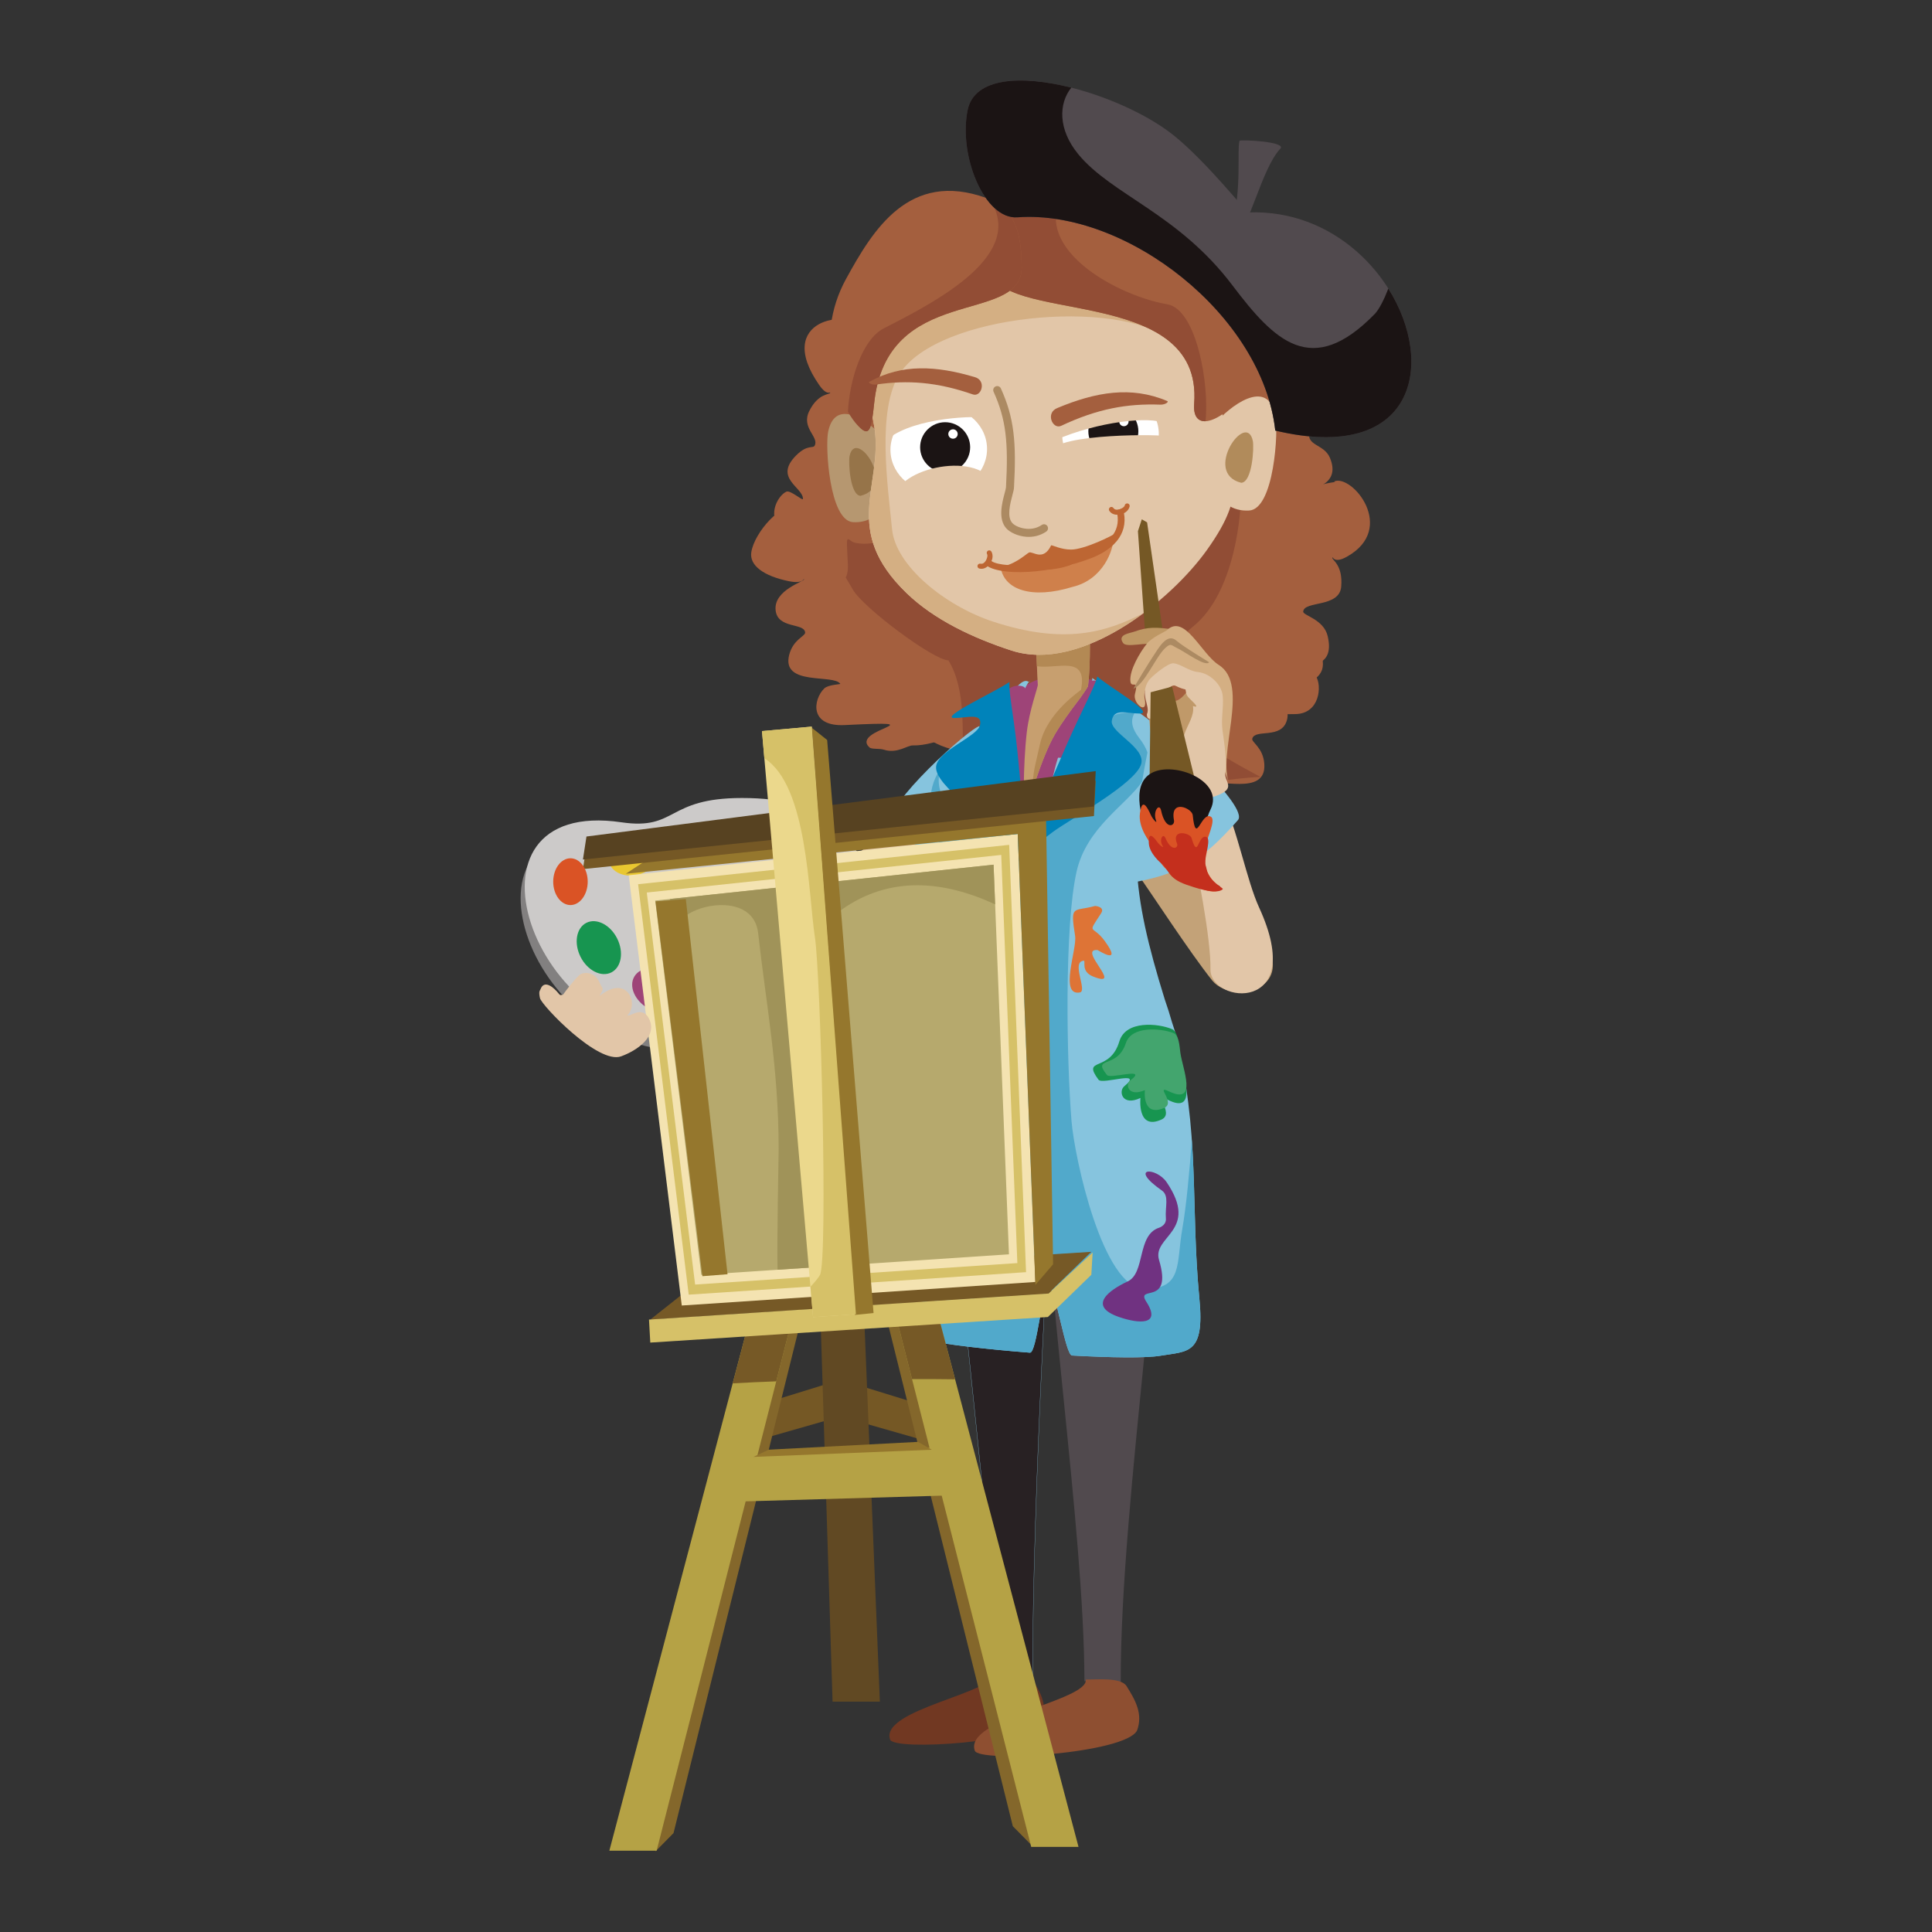<?xml version="1.0" encoding="utf-8"?>
<!-- Designed by Vexels.com - 2016 All Rights Reserved - https://vexels.com/terms-and-conditions/  -->

<svg version="1.1" id="Layer_1" xmlns="http://www.w3.org/2000/svg" xmlns:xlink="http://www.w3.org/1999/xlink" x="0px" y="0px"
	 width="1200px" height="1200px" viewBox="0 0 1200 1200" enable-background="new 0 0 1200 1200" xml:space="preserve">
<rect x="0" y="0" width="1200" height="1200" fill="#333333" stroke="none"/>
<g>
	<g>
		<defs>
			<path id="SVGID_1_" d="M754.925,150.265c26.889,20.795,6.753,18.693,10.46,41.16c1.049,6.414,18.11,5.617,27.26,6.066
				c23.036,1.127,15.275,23.444,11.087,31.406c-3.116,5.92,17.575,0.092,21.57,6.355c11.499,18.079-9.644,26.435-11.546,31.837
				c-3.542,10.051,8.499,8.265,12.265,17.235c7.326,17.451-12.32,19.554-17.002,21.075c-2.516,0.811,13.341,3.839,14.647,10.363
				c1.498,7.536-9.012,14.047-12.897,18.569c-7.078,8.237-4.604,12.004,6.744,5.86c5.172,1.975-139.901,104.866-110.098,2.314
				c15.091-51.945-39.108-124.484,21.469-154.718C746.862,178.817,742.592,154.434,754.925,150.265z"/>
		</defs>
		<use xlink:href="#SVGID_1_"  overflow="visible" fill-rule="evenodd" clip-rule="evenodd" fill="#A45F3E"/>
		<clipPath id="SVGID_2_">
			<use xlink:href="#SVGID_1_"  overflow="visible"/>
		</clipPath>
	</g>
	<path fill-rule="evenodd" clip-rule="evenodd" fill="#A45F3E" d="M799.009,380.692c9.002-2.987,23.072,19.128,22.664,32.336
		c-0.27,8.673-10.776,13.951-27.388,14.725c-9.777,0.458-8.925-3.5-9.378-2.722c-0.774,1.31,18.005,9.703,14.4,22.344
		c-3.427,12.017-19.76,5.122-21.492,11.399c-0.628,2.25,6.771,5.512,7.468,15.678c1.457,21.006-30.559,7.715-35.965,13.497
		c-0.284,0.298,7.619,1.658,9.662,4.531c5.677,7.917,5.246,25.936-17.446,21.24c-61.14-12.663-3.473,2.043-18.349,11.747
		c-6.006,3.922-25.955-5.347-27.224-5.512c-15.334-1.938-8.416-13.048-1.283-19.71c13.607-12.714,13.992-12.237,8.723-12.755
		c-4.38-0.422-17.318-10.153-17.886-20.429c-0.898-15.802,25.491-15.774,1.805-34.985c-17.355-14.079,11.358-48.161,61.355-47.624
		c12.645,0.137,38.192-1.581,51.446-1.169L799.009,380.692z"/>
	<path fill-rule="evenodd" clip-rule="evenodd" fill="#A45F3E" d="M672.884,458.179c13.813,1.512,65.089-92.221,14.757-91.997
		c-8.572,0.037-36.336,54.103-36.895,53.471c-0.958-1.067,33.234-56.513,27.274-67.582c-5.667-10.523-22.504,1.292-25.414-4.206
		c-1.054-1.984-20.126,42.049-21.854,32.391c-3.583-19.939-18.748-7.743-24.676-12.031c-1.164-0.843,9.081-3.184,9.585-5.887
		c1.132-6.116-6.272-20.466-19.494-14.716c-58.854,25.56,13.589-16.287-37.587,4.032c-12.59,5.003-9.332,11.71-1.746,16.457
		c14.478,9.048,14.698,8.522,10.332,10.102c-3.628,1.315-12.379,13.103-10.519,22.839c2.873,14.949,25.286,9.433,9.562,32.327
		c-11.527,16.782,20.686,42.672,63.046,31.754c10.712-2.758,32.826-6.473,43.987-9.617L672.884,458.179z"/>
	<path fill-rule="evenodd" clip-rule="evenodd" fill="#A45F3E" d="M493.94,315.639c-8.013-4.16-25.317,14.748-27.292,27.342
		c-1.292,8.265,7.733,14.826,23.361,18.015c9.199,1.874,9.094-2.002,9.383-1.201c0.499,1.361-18.816,6.552-17.657,19.087
		c1.104,11.907,17.841,7.775,18.358,13.982c0.197,2.231-7.404,4.234-9.887,13.781c-5.127,19.71,27.627,11.821,31.722,18.111
		c0.211,0.33-7.527,0.454-9.988,2.868c-6.794,6.684-9.612,23.842,12.773,22.733c60.274-2.992,2.923,2.451,15.302,13.854
		c1.457,1.343,6.029,0.486,9.117,1.475c8.045,2.579,14.537-2.772,17.703-2.685c14.899,0.431,39.359-11.138,33.788-18.509
		c-10.647-14.07-11.096-13.68-6.002-13.392c4.238,0.238,18.244-7.083,20.626-16.755c3.665-14.853-50.415-18.729-24.511-33.463
		c18.991-10.798-2.162-47.382-49.705-54.245c-12.031-1.736-35.974-7.138-48.614-8.705L493.94,315.639z"/>
	<path fill-rule="evenodd" clip-rule="evenodd" fill="#A45F3E" d="M682.785,437.278c13.813,1.512,65.094-92.212,14.757-91.992
		c-8.572,0.037-36.336,54.103-36.899,53.476c-0.953-1.072,33.239-56.518,27.279-67.591c-5.672-10.519-22.509,1.297-25.423-4.205
		c-1.049-1.975-20.117,42.053-21.844,32.4c-3.588-19.943-18.752-7.752-24.667-12.031c-1.173-0.848,9.071-3.185,9.571-5.892
		c1.132-6.116-6.263-20.461-19.485-14.716c-58.863,25.56,13.57-16.287-37.596,4.036c-12.595,5.003-9.328,11.701-1.741,16.448
		c14.477,9.053,14.697,8.531,10.331,10.112c-3.628,1.315-12.388,13.099-10.514,22.834c2.864,14.954,25.281,9.433,9.548,32.332
		c-11.527,16.782,20.69,42.672,63.05,31.754c10.721-2.763,32.831-6.478,43.987-9.621L682.785,437.278z"/>
	<path fill-rule="evenodd" clip-rule="evenodd" fill="#A45F3E" d="M752.259,455.975c15.197,1.512,71.614-92.212,16.232-91.992
		c-9.434,0.032-39.978,54.094-40.597,53.466c-1.054-1.063,36.565-56.513,30.008-67.582c-6.24-10.528-24.768,1.297-27.97-4.206
		c-1.155-1.979-22.138,42.049-24.044,32.396c-3.931-19.939-20.63-7.747-27.145-12.035c-1.283-0.843,9.988-3.175,10.538-5.883
		c1.246-6.117-6.9-20.461-21.441-14.725c-64.764,25.574,14.94-16.278-41.362,4.045c-13.859,5.003-10.272,11.701-1.92,16.447
		c15.925,9.049,16.168,8.522,11.366,10.107c-3.99,1.315-13.625,13.108-11.573,22.839c3.157,14.949,27.824,9.429,10.51,32.327
		c-12.686,16.778,22.765,42.677,69.378,31.759c11.792-2.763,36.12-6.478,48.399-9.621L752.259,455.975z"/>
	<path fill-rule="evenodd" clip-rule="evenodd" fill="#A45F3E" d="M828.614,299.045c10.991-4.884,39.415,29.171,7.926,46.759
		c-8.188,4.572-8.714-0.399-9.003,0.495c-0.49,1.507,6.666,4.21,5.512,18.083c-1.1,13.195-23.072,8.618-23.599,15.486
		c-0.183,2.474,12.746,4.691,15.206,15.266c5.085,21.835-15.385,16.141-19.444,23.104c-0.806,1.379,10.455-0.774,12.132,1.759
		c3.794,5.713,2.621,23.545-13.094,23.545c-69.978,0,20.663,10.546-39.355,12.484c-14.766,0.481-14.418-7.765-8.889-15.935
		c10.547-15.586,10.991-15.146,5.947-14.826c-4.206,0.261-18.083-7.844-20.452-18.551c-3.628-16.461,8.939-20.75-16.741-37.064
		c-18.816-11.953,14.404-52.472,61.521-60.073c11.916-1.924,30.444-8.48,42.97-10.208L828.614,299.045z"/>
	<path fill-rule="evenodd" clip-rule="evenodd" fill="#914D35" d="M770.915,303.374l-260.175,1.1
		c-3.372,31.713,4.366,36.263,18.949,61.681c6.547,11.435,50.314,43.991,59.395,43.991c22.916,37.679-13.447,106.603,46.095,88.07
		c26.151-8.137,67.994-25.336,92.583-13.571c9.846,4.71,41.023-2.011,55.258-2.011c-23.082-12.567-96.757-48.724-41.563-93.857
		C763.644,370.636,770.915,329.714,770.915,303.374z"/>
	<path fill-rule="evenodd" clip-rule="evenodd" fill="#E2C6A8" d="M584.425,491.322c-5.896,2.588-12.517,4.123-27.617,17.932
		c-14.693,13.424-46.984,40.542-63.11,57.067c-15.211,15.591,4.889,67.861,47.524,8.865c10.863-15.027,35.489-36.221,50.049-56.229
		C609.838,499.422,594.518,482.323,584.425,491.322z"/>
	<path fill-rule="evenodd" clip-rule="evenodd" fill="#828080" d="M429.565,653.434l113.278-106.2
		c-29.761-22.413-29.798-44.505-84.556-44.505c-47.249,0-40.061,20.177-74.821,15.087
		c-107.665-15.769-56.843,138.582,44.074,134.609L429.565,653.434z"/>
	<path fill-rule="evenodd" clip-rule="evenodd" fill="#CCCAC9" d="M432.09,646.359l113.282-106.204
		c-29.757-22.412-29.798-44.505-84.557-44.505c-47.244,0-40.06,20.177-74.82,15.091c-107.661-15.774-56.838,138.582,44.074,134.605
		L432.09,646.359z"/>
	<polygon fill-rule="evenodd" clip-rule="evenodd" fill="#755825" points="451.547,899.951 453.87,878.037 521.131,857.269 
		522.057,879.778 	"/>
	<polygon fill-rule="evenodd" clip-rule="evenodd" fill="#755825" points="592.561,899.951 590.243,878.037 522.982,857.269 
		522.057,879.778 	"/>
	<polygon fill-rule="evenodd" clip-rule="evenodd" fill="#84672B" points="497.738,818.963 488.841,821.341 407.061,1150 
		418.336,1138.569 	"/>
	<path fill-rule="evenodd" clip-rule="evenodd" fill="#C3A278" d="M689.84,509.693c1.833,6.166,2.534,12.929,14.359,29.633
		c11.495,16.246,34.379,51.666,48.765,69.721c13.575,17.034,67.939,3.606,14.716-46.049c-13.561-12.645-31.53-39.722-49.562-56.66
		C701.047,485.489,682.171,498.551,689.84,509.693z"/>
	<polygon fill-rule="evenodd" clip-rule="evenodd" fill="#614923" points="536.804,819.197 509.714,821.304 517.122,1056.936 
		546.499,1056.936 	"/>
	<path fill-rule="evenodd" clip-rule="evenodd" fill="#E2C6A8" d="M731.165,486.126c-0.65,6.401,3.262,13.451,7.853,33.39
		c4.462,19.398,13.13,63.092,12.828,82.486c-0.339,21.776,60.623,27.837,30.224-38.302c-7.738-16.846-13.218-47.428-23.476-69.946
		C750.715,467.979,728.293,472.909,731.165,486.126z"/>
	<path fill-rule="evenodd" clip-rule="evenodd" fill="#D4AF83" d="M619.139,545.672c-6.845,4.888-37.458,38.522-42.69,47.359
		c-6.868,11.605-9.653,16.191-3.958,27.667c8.476,17.071,42.8-24.461,54.171-39.419
		C642.449,560.507,643.906,573.913,619.139,545.672z"/>
	<path fill-rule="evenodd" clip-rule="evenodd" fill="#86C4DE" d="M714.8,450.07c5.947,0.444,61.457,50.988,54.089,59.331
		c-22.628,25.656-36.679,34.348-70.432,39.552c-6.799,1.045-2.992-56.669,3.294-70.656c0.825-1.842,7.917-18.963,8.036-19.48
		C710.205,458.729,716.734,450.216,714.8,450.07z"/>
	<path fill-rule="evenodd" clip-rule="evenodd" fill="#86C4DE" d="M608.702,450.931c-5.947,0.444-61.452,50.988-54.094,59.326
		c22.624,25.656,36.684,34.352,70.436,39.552c6.794,1.049,2.992-56.669-3.294-70.656c-0.825-1.832-7.913-18.958-8.036-19.476
		C613.297,459.59,606.769,451.073,608.702,450.931z"/>
	
		<path fill-rule="evenodd" clip-rule="evenodd" fill="#282123" stroke="#86C4DE" stroke-width="0.146" stroke-miterlimit="22.926" d="
		M589.757,636.381c23.581-2.437,46.53-9.594,70.106-12.04c-7.651,114.556-18.697,304.876-18.468,419.524
		c-6.611,3.771-19.494,2.763-23.421,0.852c-0.229-96.482-27.333-263.249-27.549-359.745
		C589.272,652.329,590.321,646.625,589.757,636.381z"/>
	<path fill-rule="evenodd" clip-rule="evenodd" fill="#514A4E" d="M609.802,636.505c23.576-2.438,90.677-2.919,114.258-5.356
		c3.345,112.357-28.204,299.058-27.966,413.705l-22.532-0.637c-0.224-96.486-25.647-254.319-25.872-350.81
		C624.462,669.89,618.044,663.747,609.802,636.505z"/>
	<path fill-rule="evenodd" clip-rule="evenodd" fill="#A45F3E" d="M534.747,203.809c-6.602-12.224-54.676-5.906-25.885,35.378
		c4.907,7.028,6.982,3.913,6.781,4.742c-0.334,1.393-7.207,0.005-12.911,11.198c-5.443,10.652,6.153,16.127,3.28,21.652
		c-1.031,1.984-4.453-0.926-11.412,5.988c-14.372,14.28,4.284,19.824,4.119,27.136c-0.023,1.444-7.765-5.658-10.285-4.526
		c-5.672,2.543-13.268,16.786-1.031,24.401c54.493,33.885-21.112-1.92,24.699,28.625c11.27,7.514,14.931,1.026,14.519-7.912
		c-0.779-17.057-1.338-16.938,2.442-14.248c3.147,2.236,17.822,2.745,24.768-4.329c10.675-10.858-6.607-26.165,21.166-26.243
		c20.36-0.055,23.348-41.279-9.717-69.918c-8.361-7.253-23.988-23.329-32.918-30.723L534.747,203.809z"/>
	<path fill-rule="evenodd" clip-rule="evenodd" fill="#C48856" d="M623.523,715.206c-0.49,19.444,21.135,16.764,35.429,19.096
		c9.621,1.567,3.995-6.584,3.995-16.108C661.6,717.625,623.546,714.285,623.523,715.206z"/>
	<path fill-rule="evenodd" clip-rule="evenodd" fill="#9E4478" d="M616.211,459.247c14.235-50.58,47.859-38.302,63.724-36.858
		c9.676,0.884,27.31,185.363,36.987,186.247c0.486,6.355,8.879,4.765,9.007,51.349c-26.376,12.04-112.627,11.078-140.492-3.729
		c1.109-13.772,11.119-47.382,13.955-73.02C605.028,532.289,611.666,475.424,616.211,459.247z"/>
	<path fill-rule="evenodd" clip-rule="evenodd" fill="#86C4DE" d="M729.75,641.568c0.041-0.275,0.068-0.559,0.078-0.843
		c-0.646-1.966-1.274-3.908-1.888-5.823c-1.361-4.76-2.84-9.466-4.467-14.102c-20.929-67.435-23.549-99.588-6.831-171.467
		l-38.237-28.241c0.147,4.179-0.335,8.796-4.425,14.299c-1.677,2.992-7.276,11.495-11.802,21.854
		c-5.195,11.916-12.109,32.043-11.073,58.611c-12.92,2.703-10.414,2.002-23.773-4.165c0.586-16.375-9.218-27.851-6.703-42.952
		c0.884-5.301,17.052-47.011,19.036-45.449c-1.209,1.388-2.181-4.32-10.483,6.08c-37.632,47.162-70.454,44.422-38.086,112.806
		c2.469,11.046,3.885,19.375,4.549,26.27c-0.463,23.925-6.29,53.512-12.943,76.076c-9.557,32.437-10.473,142.824-10.473,188.011
		c0.096,0,3.468-0.087,3.5-0.078c11.115,2.602,36.863,5.576,63.935,7.716c4.481,0.348,7.408-40.611,11.903-40.308
		c4.266,0.284,10.116,41.838,14.29,42.072c24.113,1.333,45.769,1.677,54.964,0.129c16.924-2.859,27.48-0.641,24.149-35.259
		C739.27,747.524,745.726,703.381,729.75,641.568z"/>
	<path fill-rule="evenodd" clip-rule="evenodd" fill="#51A9CB" d="M583.971,477.701c-4.797,19.206,9.383,31.768,41.009,37.628
		c4.293,0.802,8.173,1.054,11.743,0.857c4.054,1.75,5.873,1.448,14.381-0.33c-0.041-1.136-0.078-2.264-0.087-3.381
		c10.666-5.173,19.004-14.977,30.27-24.937c30.362-26.834-11.541-45.054,23.095-45.054c1.81,0-5.562,4.746,3.175,15.88
		c2.515,3.207,4.174,6.181,5.141,8.989c-1.287,6.359-2.41,12.411-3.34,18.211c-10.102,14.638-34.581,28.483-40.711,55.972
		c-7.56,33.903-6.222,116.636-3.102,154.832c1.837,22.601,19.425,104.229,45.462,104.229c23.851,0,19.54-15.939,23.348-37.321
		c2.442-13.749,4.572-36.501,5.906-55.459c2.277,32.327,1.232,62.849,4.71,98.988c3.331,34.618-7.225,32.4-24.149,35.259
		c-9.195,1.549-30.852,1.205-54.964-0.129c-4.173-0.234-10.024-41.788-14.29-42.072c-4.494-0.302-7.422,40.656-11.903,40.308
		c-27.072-2.14-52.82-5.113-63.935-7.716c-0.032-0.009-3.404,0.078-3.5,0.078c0-45.187,0.916-155.574,10.473-188.011
		c6.653-22.564,12.48-52.151,12.943-76.076c-0.664-6.895-2.08-15.224-4.549-26.27C574.863,507.888,575.028,491.486,583.971,477.701z
		"/>
	<path fill-rule="evenodd" clip-rule="evenodd" fill="#C79F6F" d="M638.674,379.698c5.686,11.083,4.948,32.038,5.929,45.568
		c0.123,1.681-5.223,15.486-6.854,29.628c-2.396,20.814-2.318,51.349-0.513,47.932c1.466-2.776,9.259-32.011,18.23-47.139
		c8.545-14.414,19.971-26.811,20.351-29.812c1.296-10.043,2.291-42.301-1.576-49.086
		C669.338,368.207,647.824,381.897,638.674,379.698z"/>
	<path fill-rule="evenodd" clip-rule="evenodd" fill="#B38954" d="M644.057,413.802c12.558,1.993,31.635-7.372,27.388,14.643
		c-0.069,0.376-21.144,13.873-25.533,33.894c-3.133,14.285-4.306,16.342-4.641,28.369c3.431-10.579,8.586-25.56,14.194-35.021
		c8.545-14.414,19.971-26.811,20.351-29.812c0.943-7.28,1.723-26.243,0.605-38.696l-34.073,5.15
		C643.439,399.105,643.778,406.742,644.057,413.802z"/>
	<path fill-rule="evenodd" clip-rule="evenodd" fill="#B69770" d="M550.778,273.952c-9.346-11.206-31.718-28.291-36.395-5.824
		c-1.92,9.182,0.756,55.359,15.458,56.192c20.264,1.141,24.882-22.261,24.882-31.942c0-3.326-2.313-7.546-3.945-10.675
		C549.184,278.644,552.707,277.256,550.778,273.952z"/>
	<path fill-rule="evenodd" clip-rule="evenodd" fill="#967449" d="M527.687,283.257c-0.843,4.036,0.334,24.351,6.803,24.712
		C557.527,302.298,531.49,265.018,527.687,283.257z"/>
	<path fill-rule="evenodd" clip-rule="evenodd" fill="#E2C6A8" d="M628.32,404.076c-23.851-7.761-48.042-19.087-65.186-35.658
		c-40.807-39.456-14.743-66.404-19.948-102.566c-13.768-69.978,16.851-88.24,73.51-94.26c36.657-5.278,65.062-28.543,98.887-11.687
		c20.2,14.624,33.234,53.869,41.165,84.236c8.586,49.608,19.971,59.436-7.046,97.384C726.822,373.646,671.23,418.022,628.32,404.076
		z"/>
	<path fill-rule="evenodd" clip-rule="evenodd" fill="#D4AF83" d="M732.609,202.655l-5.938,8.311
		c-32.978-25.776-143.433-15.971-167.605,20.782c-14.716,22.367-7.665,69.923-4.989,96.995
		c2.249,22.825,33.174,47.689,62.845,57.393c44.331,14.496,70.074,6.547,93.33-5.292c-25.221,18.697-55.917,31.69-81.931,23.233
		c-23.851-7.761-48.042-19.087-65.186-35.658c-40.807-39.456-14.743-66.404-19.948-102.566c-13.768-69.978,16.851-88.24,73.51-94.26
		c8.879-1.269,17.273-3.61,25.377-6.171l38.283,5.759L732.609,202.655z"/>
	<path fill-rule="evenodd" clip-rule="evenodd" fill="#AC8A62" d="M647.049,326.053c1.136-0.769,2.69-0.481,3.459,0.655
		c0.775,1.132,0.486,2.68-0.65,3.454c-4.009,2.735-8.407,3.532-12.398,3.253c-5.42-0.385-10.217-2.854-12.329-5.136
		c-5.397-5.86-2.772-15.778-1.127-21.964c0.44-1.658,0.797-3.005,0.829-3.619c0.765-13.891,0.792-24.474-0.362-33.738
		c-1.14-9.149-3.454-17.038-7.344-25.647c-0.563-1.251-0.005-2.73,1.251-3.29c1.255-0.568,2.726-0.009,3.285,1.247
		c4.114,9.09,6.552,17.419,7.756,27.086c1.191,9.548,1.168,20.401,0.385,34.618c-0.064,1.132-0.481,2.694-0.995,4.614
		c-1.37,5.172-3.564,13.47-0.014,17.318c1.43,1.553,4.911,3.253,9.017,3.546C640.809,328.655,644.09,328.073,647.049,326.053z"/>
	<path fill-rule="evenodd" clip-rule="evenodd" fill="#E2C6A8" d="M753.803,264.005c9.841-11.811,33.431-29.825,38.366-6.135
		c2.025,9.681-0.788,58.35-16.287,59.225c-21.364,1.205-26.234-23.457-26.234-33.669c0-3.51,2.437-7.945,4.155-11.243
		C755.484,268.958,751.768,267.487,753.803,264.005z"/>
	<path fill-rule="evenodd" clip-rule="evenodd" fill="#B18B5B" d="M778.144,273.815c0.88,4.256-0.353,25.67-7.17,26.059
		C746.688,293.891,774.135,254.595,778.144,273.815z"/>
	<path fill-rule="evenodd" clip-rule="evenodd" fill="#BD6633" d="M620.22,352.145c9.401-0.66,16.498-7.587,18.894-8.962
		c2.382-0.98,8.851,5.809,13.786-4.499c0.903-0.078,6.126,2.653,12.31,2.667c8.132,0.032,25.826-8.558,28.176-10.492
		c-1.778,2.822-5.104,6.927-10.693,10.359c-7.903,4.861-18.624,9.131-21.148,13.131c-7.949,0.687-15.893,1.374-23.847,2.066
		C636.672,355.434,614.296,352.557,620.22,352.145z"/>
	<path fill-rule="evenodd" clip-rule="evenodd" fill="#BD6633" d="M699.022,318.223c1.392-0.944,2.382-2.415,2.629-3.707
		c0.156-0.847-0.408-1.667-1.251-1.823c-0.848-0.156-1.672,0.403-1.824,1.255c-0.215,1.109-2.396,2.181-3.404,2.451
		c-1.246,0.339-2.767,0.344-3.582-0.848c-0.477-0.719-1.453-0.898-2.163-0.417c-0.715,0.486-0.902,1.461-0.412,2.172
		c0.894,1.324,2.167,2.038,3.56,2.295l0.096,0.028C694.39,319.923,697.565,319.222,699.022,318.223z"/>
	<path fill-rule="evenodd" clip-rule="evenodd" fill="#BD6633" d="M616.326,347.082c0.385-1.64,0.128-3.39-0.568-4.513
		c-0.454-0.733-1.415-0.958-2.149-0.504c-0.729,0.458-0.958,1.42-0.504,2.153c0.6,0.967-0.288,3.225-0.857,4.11
		c-0.687,1.095-1.805,2.116-3.212,1.786c-0.838-0.197-1.681,0.321-1.874,1.159c-0.202,0.838,0.316,1.681,1.155,1.878
		c1.562,0.376,2.969,0.041,4.173-0.706l0.092-0.046C614.049,351.462,615.923,348.791,616.326,347.082z"/>
	<path fill-rule="evenodd" clip-rule="evenodd" fill="#CF804B" d="M691.549,333.814c-4.192,6.006-10.02,5.933-16.205,11.037
		c-12.796,10.565-27.929,9.25-39.978,8.65c-3.862-0.197-7.779,1.7-10.34-1.571c-0.105,1.484-3.734-0.962-3.532,0.357
		c2.139,14.061,19.325,20.076,44.715,12.237C685.286,360.002,691.884,341.236,691.549,333.814z"/>
	<path fill-rule="evenodd" clip-rule="evenodd" fill="#BD6633" d="M615.18,347.769c1.576,2.566,10.986,4.027,23.993,3.18
		c10.854-0.71,23.98-3.18,37.051-8.192c6.13-2.35,12.09-5.938,15.394-11.014c2.539-3.894,3.528-8.783,1.796-14.812l4.041-1.155
		c2.121,7.353,0.865,13.378-2.309,18.257c-3.871,5.947-10.583,10.038-17.419,12.659c-13.488,5.177-27.058,7.734-38.274,8.462
		c-14.578,0.953-25.546-1.398-27.865-5.186L615.18,347.769z"/>
	<path fill-rule="evenodd" clip-rule="evenodd" fill="#FFFFFF" d="M581.712,252.112c16.553-0.834,30.581,10.592,31.328,25.523
		c0.756,14.931-12.049,27.718-28.598,28.548c-16.548,0.838-30.577-10.592-31.333-25.524
		C552.354,265.728,565.16,252.946,581.712,252.112z"/>
	<path fill-rule="evenodd" clip-rule="evenodd" fill="#E2C6A8" d="M553.907,261.504c-5.053-22.527,45.985-35.154,56.233-11.115
		C601.674,248.836,569.205,250.014,553.907,261.504z"/>
	<path fill-rule="evenodd" clip-rule="evenodd" fill="#1B1414" d="M587.041,293.309c8.554,0,15.54-6.978,15.54-15.531
		c0-8.554-6.987-15.532-15.54-15.532c-8.549,0-15.531,6.978-15.531,15.532C571.509,286.331,578.492,293.309,587.041,293.309z"/>
	<path fill-rule="evenodd" clip-rule="evenodd" fill="#FFFFFF" d="M594.674,268.61c-0.527-1.521-2.185-2.323-3.711-1.787
		c-1.517,0.536-2.314,2.195-1.787,3.711c0.536,1.521,2.195,2.319,3.72,1.787C594.412,271.785,595.209,270.122,594.674,268.61z"/>
	<path fill-rule="evenodd" clip-rule="evenodd" fill="#FFFFFF" d="M688.393,242.766c16.544-0.834,30.577,10.588,31.329,25.523
		c0.756,14.931-12.054,27.714-28.602,28.548c-16.553,0.838-30.582-10.588-31.333-25.519
		C659.03,256.382,671.84,243.599,688.393,242.766z"/>
	<path fill-rule="evenodd" clip-rule="evenodd" fill="#1B1414" d="M691.517,283.408c8.558,0,15.536-6.978,15.536-15.527
		c0-8.558-6.978-15.536-15.536-15.536c-8.554,0-15.527,6.978-15.527,15.536C675.991,276.431,682.964,283.408,691.517,283.408z"/>
	<path fill-rule="evenodd" clip-rule="evenodd" fill="#FFFFFF" d="M700.818,260.854c-0.532-1.517-2.19-2.314-3.711-1.787
		c-1.517,0.536-2.314,2.195-1.778,3.716c0.527,1.516,2.19,2.314,3.711,1.782C700.552,264.033,701.349,262.375,700.818,260.854z"/>
	<path fill-rule="evenodd" clip-rule="evenodd" fill="#E2C6A8" d="M665.261,306.536c-4.353-20.48,50.992-33.45,60.915-11.829
		c0.554,8.998-20.003,9.3-34.503,12.054C681.91,308.616,676.971,313.394,665.261,306.536z"/>
	<path fill-rule="evenodd" clip-rule="evenodd" fill="#E2C6A8" d="M551.997,272.165c-5.686-25.331,51.693-39.529,63.229-12.503
		C605.706,257.917,569.191,259.241,551.997,272.165z"/>
	<path fill-rule="evenodd" clip-rule="evenodd" fill="#A45F3E" d="M615.757,166.543c1.434,35.727,131.828,8.71,125.964,84.222
		c-2.969,38.297,80.593-32.098,31.484-94.049c-23.833-30.059-69.112-57.374-123.485-41.366
		C628.329,121.649,616.252,149.01,615.757,166.543z"/>
	<path fill-rule="evenodd" clip-rule="evenodd" fill="#924D35" d="M667.066,111.62c-36.24,37.229,23.604,71.49,57.979,77.386
		c18.294,3.139,26.257,50.424,23.691,72.621c-4.673,0.179-7.614-3.116-7.014-10.863c5.864-75.512-124.53-48.495-125.964-84.222
		c0.495-17.533,12.572-44.894,33.963-51.194C655.612,113.618,661.403,112.39,667.066,111.62z"/>
	<path fill-rule="evenodd" clip-rule="evenodd" fill="#A45F3E" d="M634.642,166.543c-0.999,35.727-84.107,8.985-91.712,84.222
		c-1.741,17.309-3.212,21.148-10.492,13.071c-11.6-12.865-27.828-52.568-6.927-90.622c16.512-30.054,38.998-67.747,87.278-50.168
		C632.801,130.331,634.299,149.01,634.642,166.543z"/>
	<path fill-rule="evenodd" clip-rule="evenodd" fill="#924D35" d="M614.658,123.784c22.715,33.931-30.952,62.542-65.575,80.071
		c-13.634,6.904-21.464,32.322-22.399,51.844c1.924,3.322,3.899,6.075,5.754,8.137c7.28,8.077,8.751,4.238,10.492-13.071
		c7.605-75.237,90.714-48.495,91.712-84.222C634.308,149.573,632.893,131.536,614.658,123.784z"/>
	<path fill-rule="evenodd" clip-rule="evenodd" fill="#A45F3E" d="M604.281,244.983c-22.628-7.848-40.688-8.966-59.889-6.172
		c-3.074,0.445-5.503-1.173-4.311-1.718c20.296-11.307,41.641-9.878,65.19-2.919C613.027,236.164,609.646,246.816,604.281,244.983z"
		/>
	<path fill-rule="evenodd" clip-rule="evenodd" fill="#9E4478" d="M678.204,423.107c1.407-2.281,15.344,4.064,10.638,17.039
		c-0.055,0.38-5.516,47.533-8.654,48.5c-5.447,1.686-8.87-13.415-19.146-17.598c-0.568-0.344-3.908-0.49-4.188-0.463
		C656.955,451.829,675.138,428.083,678.204,423.107z"/>
	<path fill-rule="evenodd" clip-rule="evenodd" fill="#E9C730" d="M407.111,531.414c0.687,5.878-5.228,11.394-13.199,12.319
		c-7.976,0.93-14.991-3.088-15.668-8.971c-0.683-5.878,5.222-11.399,13.195-12.329C399.41,521.514,406.429,525.532,407.111,531.414z
		"/>
	<path fill-rule="evenodd" clip-rule="evenodd" fill="#0096CA" d="M450.141,520.098c0.637,5.461-4.852,10.578-12.247,11.435
		c-7.399,0.861-13.909-2.868-14.542-8.32c-0.632-5.457,4.847-10.579,12.246-11.435C442.998,510.917,449.504,514.642,450.141,520.098
		z"/>
	<path fill-rule="evenodd" clip-rule="evenodd" fill="#3E4380" d="M487.897,522.723c-1.411,5.314-8.379,8.068-15.582,6.172
		c-7.198-1.906-11.898-7.757-10.492-13.071c1.402-5.315,8.384-8.073,15.582-6.166C484.598,511.563,489.299,517.413,487.897,522.723z
		"/>
	<path fill-rule="evenodd" clip-rule="evenodd" fill="#9E4478" d="M636.897,427.955c0.156-2.68-12.187-5.035-15.28,8.366
		c-0.142,0.344-19.155,42.668-17.529,45.201c2.827,4.389,12.361-6.327,21.221-4.183c0.555,0.028,2.85,1.746,3.019,1.92
		C637.272,463.558,636.549,433.778,636.897,427.955z"/>
	<path fill-rule="evenodd" clip-rule="evenodd" fill="#713822" d="M552.83,1080.379c1.897,7.441,88.043,1.668,94.407-11.706
		c3.468-9.621-0.93-17.46-6.126-25.757c-3.276-5.228-17.602-3.739-23.723-3.812C619.175,1051.347,546.535,1061.747,552.83,1080.379z
		"/>
	<path fill-rule="evenodd" clip-rule="evenodd" fill="#8E4F31" d="M605.435,1087.275c2.03,7.949,94.045,1.782,100.839-12.503
		c3.706-10.281-0.999-18.647-6.543-27.507c-3.505-5.589-18.811-3.995-25.336-4.077
		C676.302,1056.258,598.714,1067.368,605.435,1087.275z"/>
	<path fill-rule="evenodd" clip-rule="evenodd" fill="#9E4478" d="M393.948,606.647c3.514-6.084,13.048-7.152,21.29-2.387
		c8.247,4.765,12.077,13.566,8.563,19.646c-3.519,6.084-13.048,7.143-21.295,2.378C394.269,621.523,390.435,612.727,393.948,606.647
		z"/>
	<path fill-rule="evenodd" clip-rule="evenodd" fill="#0083BA" d="M681.585,420.143c5.378,5.466,36.551,23.068,26.362,23.063
		c-7.775,0-16.31-3.642-17.401,4.563c-0.962,7.326,21.116,16.489,18.267,26.738c-3.381,12.164-43.433,33.834-54.818,42.195
		c-5.031,3.693-8.654,6.707-11.958,11.655c-12.499,18.725-5.887-4.696-1.187-15.335c9.667-21.886,18.583-44.454,28.877-66.23
		C676.508,432.458,680.16,425.261,681.585,420.143z"/>
	<path fill-rule="evenodd" clip-rule="evenodd" fill="#0083BA" d="M626.978,423.593c-7.216,5.301-44.326,22.376-34.137,22.376
		c7.775,0,17.538-3.533,15.861,4.425c-1.507,7.106-26.683,15.985-27.292,25.936c-0.724,11.802,32.025,32.817,40.588,40.935
		c3.78,3.574,6.391,6.506,8.022,11.303c6.18,18.166,7.472-4.554,6.359-14.876c-2.281-21.226-3.578-43.121-6.533-64.251
		C627.908,435.537,626.675,428.555,626.978,423.593z"/>
	<path fill-rule="evenodd" clip-rule="evenodd" fill="#514A4E" d="M631.972,134.981c-20.461,1.498-36.748-38.191-30.958-66.592
		c7.289-35.791,91.699-13.145,127.65,15.421c20.205,16.058,45.655,48.174,46.617,48.138
		c107.249-4.219,153.393,167.999,16.814,135.489C784.261,195.865,699.599,130.047,631.972,134.981z"/>
	<polygon fill-rule="evenodd" clip-rule="evenodd" fill="#84672B" points="549.665,814.675 558.557,817.057 640.351,1145.712 
		629.076,1134.281 	"/>
	<path fill-rule="evenodd" clip-rule="evenodd" fill="#514A4E" d="M765.193,140.085c6.263-23.119,3.019-46.424,4.677-52.614
		c0.229-0.884,29.647,0.408,25.336,4.93c-11.765,12.352-19.847,51.867-27.031,51.867
		C766.26,144.268,764.606,142.239,765.193,140.085z"/>
	<polygon fill-rule="evenodd" clip-rule="evenodd" fill="#B5A245" points="556.34,816.819 583.334,819.197 669.883,1147.141 
		640.507,1147.141 584.915,928.974 463.143,932.52 407.853,1149.519 378.472,1149.519 465.021,821.579 492.02,819.197 
		470.428,903.946 577.346,899.268 	"/>
	<polygon fill-rule="evenodd" clip-rule="evenodd" fill="#765926" points="677.846,777.528 438.041,792.615 403.904,819.609 
		650.843,803.73 	"/>
	<path fill-rule="evenodd" clip-rule="evenodd" fill="#765926" d="M455.093,859.226c9.062-0.504,18.037-0.926,27.049-1.26
		l9.878-38.768l-26.999,2.382L455.093,859.226L455.093,859.226z M566.47,856.591c4.54-0.009,9.149-0.009,13.841-0.009
		c4.265,0,8.581,0.046,12.924,0.124l-9.9-37.509l-26.994-2.378L566.47,856.591z"/>
	<polygon fill-rule="evenodd" clip-rule="evenodd" fill="#D6C168" points="677.846,791.813 678.661,777.968 651.255,803.437 
		403.107,819.609 403.904,833.899 650.843,818.02 	"/>
	<polygon fill-rule="evenodd" clip-rule="evenodd" fill="#F4E3B1" points="632.132,518.004 390.512,543.633 423.462,810.882 
		643.109,796.239 	"/>
	<polygon fill-rule="evenodd" clip-rule="evenodd" fill="#D6C168" points="626.817,524.753 396.331,549.2 427.764,804.133 
		637.295,790.159 	"/>
	<polygon fill-rule="evenodd" clip-rule="evenodd" fill="#F4E3B1" points="621.888,531.011 401.728,554.367 431.75,797.87 
		631.894,784.529 	"/>
	<polygon fill-rule="evenodd" clip-rule="evenodd" fill="#B6A96D" points="617.123,537.068 406.951,559.352 435.608,791.822 
		626.675,779.081 	"/>
	<path fill-rule="evenodd" clip-rule="evenodd" fill="#A09359" d="M416.031,558.39l6.46,13.928
		c7.532-11.303,45.627-18.239,48.436,7.418c4.65,42.406,12.709,83.131,12.709,134.197c0,5.209-1.136,55.285-0.687,74.733
		l32.194-2.144c1.92-15.673,2.538-36.231,1.901-59.436c-0.481-17.722-7.844-46.672-8.796-74.573
		c-0.678-19.682-1.943-75.769,14.294-87.342c29.972-21.382,63.445-18.308,95.552-3.464l-0.972-24.64L416.031,558.39z"/>
	<polygon fill-rule="evenodd" clip-rule="evenodd" fill="#95772D" points="425.978,558.418 407.143,559.842 436.282,792.661 
		451.886,791.451 	"/>
	<polygon fill-rule="evenodd" clip-rule="evenodd" fill="#95772D" points="632.132,518.004 388.68,542.717 423.462,519.842 
		649.523,495.124 654.1,785.257 643.109,798.072 	"/>
	<polygon fill-rule="evenodd" clip-rule="evenodd" fill="#755825" points="364.265,525.532 680.577,484.903 679.473,506.862 
		362.07,539.817 	"/>
	<polygon fill-rule="evenodd" clip-rule="evenodd" fill="#574221" points="364.265,519.576 680.577,478.947 679.473,500.911 
		362.07,533.861 	"/>
	<polygon fill-rule="evenodd" clip-rule="evenodd" fill="#EBD88C" points="504.184,451.32 473.277,454.083 505.009,818.093 
		531.632,816.251 	"/>
	<polygon fill-rule="evenodd" clip-rule="evenodd" fill="#95772D" points="530.991,816.714 504.198,452.008 513.764,459.618 
		542.582,815.559 	"/>
	<polygon fill-rule="evenodd" clip-rule="evenodd" fill="#95772D" points="467.986,904.903 477.51,900.422 570.181,895.571 
		578.757,900.455 	"/>
	<path fill-rule="evenodd" clip-rule="evenodd" fill="#DA5325" d="M354.328,562.151c5.901,0,10.712-6.529,10.712-14.532
		c0-8.009-4.811-14.528-10.712-14.528c-5.906,0-10.721,6.519-10.721,14.528C343.607,555.623,348.422,562.151,354.328,562.151z"/>
	<path fill-rule="evenodd" clip-rule="evenodd" fill="#179550" d="M364.214,573.184c6.277-3.152,14.831,1.191,19.1,9.703
		c4.279,8.508,2.657,17.96-3.624,21.116c-6.277,3.152-14.831-1.196-19.11-9.703C356.316,585.797,357.938,576.34,364.214,573.184z"/>
	<path fill-rule="evenodd" clip-rule="evenodd" fill="#E2C6A8" d="M349.668,617.84c1.627-2.336,7.093-9.41,9.814-11.825
		c1.704-2.295,9.516-3.244,12.7,3.821c2.451,5.443,3.202,3.179,0.224,8.746c17.254-13.758,24.594,4.98,17.295,11.976
		c1.255,1.526,9.04-6.432,13.388,2.103c5.58,10.95-7.124,19.71-17.309,23.457c-14.184,5.232-49.421-31.681-50.392-36.166
		c-0.934-4.352-0.069-4.44,0.275-5.392c2.323-6.423,8.283-1.283,11.362,2.593C348.17,618.6,348.354,617.89,349.668,617.84z"/>
	<path fill-rule="evenodd" clip-rule="evenodd" fill="#179550" d="M727.94,639.199c-8.751-3.674-28.758-5.53-32.675,7.582
		c-5.91,19.797-23.673,9.374-12.943,23.865c2.437,3.285,28.758-6.483,15.953,4.082c-3.651,3.015-1.37,12.659,10.089,7.225
		c0.004-0.101-2.3,20.484,13.135,13.378c8.526-3.926-6.785-17.753,3.454-12.425c20.048,10.446,9.227-17.25,7.789-28.937
		C732.141,649.141,731.853,640.844,727.94,639.199z"/>
	<path fill-rule="evenodd" clip-rule="evenodd" fill="#43A56E" d="M728.801,641.636c-7.903-3.042-25.982-4.586-29.523,6.29
		c-5.337,16.42-21.391,7.775-11.696,19.792c2.204,2.726,25.995-5.379,14.418,3.381c-3.299,2.497-1.232,10.496,9.117,5.997
		c0.009-0.087-2.08,16.984,11.871,11.096c7.706-3.253-6.135-14.734,3.125-10.308c18.11,8.659,8.333-14.308,7.033-24.002
		C732.609,649.883,732.348,643.001,728.801,641.636z"/>
	<path fill-rule="evenodd" clip-rule="evenodd" fill="#DE7436" d="M680.05,562.733c-13.52,3.739-15.398-1.315-12.269,18.693
		c1.255,7.995-10.057,37.436,2.982,34.994c4.797-0.907-5.686-19.174,2.382-19.705c1.466-0.091-2.135,6.661,5.796,9.814
		c19.815,7.889-10.102-17.515,2.776-16.438c0.179,0.009,16.09,10.299,4.417-5.677c-7.733-10.578-11.206-3.179-2.153-17.277
		C686.418,563.334,680.485,562.615,680.05,562.733z"/>
	<path fill-rule="evenodd" clip-rule="evenodd" fill="#703281" d="M719.836,762.592c-13.776,4.591-8.297,28.135-19.453,33.349
		c-11.422,5.337-25.249,15.224-5.237,22.11c12.012,4.137,26.421,5.351,16.901-9.433c-7.106-11.037,16.604,3.23,7.867-25.977
		c-4.49-15.009,25.345-17.872,4.728-48.321c-6.405-9.447-24.231-9.763-3.028,5.09c4.783,3.349,1.933,10.047,2.547,17.465
		C724.449,760.26,721.531,762.029,719.836,762.592z"/>
	<path fill-rule="evenodd" clip-rule="evenodd" fill="#E2C6A8" d="M653.491,274.355c-7.986-29.871,55.537-55.276,70.243-24.342
		c0.504,3.422,2.044,9.42-0.073,13.126c-8.636-5.012-42.168-1.242-68.594,10.377C653.55,272.578,655.154,275.354,653.491,274.355z"
		/>
	<path fill-rule="evenodd" clip-rule="evenodd" fill="#E2C6A8" d="M556.157,312.253c-4.357-20.484,51.006-33.454,60.911-11.83
		c0.559,8.994-19.994,9.305-34.499,12.058C572.806,314.338,567.867,319.108,556.157,312.253z"/>
	<path fill-rule="evenodd" clip-rule="evenodd" fill="#E2C6A8" d="M653.225,280.375c2.383-11.243,70.936-10.867,71.824-9.214
		c0.573,9.237-20.04,24.227-34.929,27.054C680.1,300.117,665.247,287.408,653.225,280.375z"/>
	<path fill-rule="evenodd" clip-rule="evenodd" fill="#A45F3E" d="M659.13,264.477c22.628-10.693,41.257-13.886,61.516-13.144
		c3.244,0.119,5.589-1.833,4.284-2.268c-22.348-9.465-44.362-5.576-68.04,4.302C649.06,256.313,653.77,266.993,659.13,264.477z"/>
	<polygon fill-rule="evenodd" clip-rule="evenodd" fill="#755825" points="723.368,399.861 711.955,403.288 706.787,329.943 
		709.193,322.548 712.482,324.454 	"/>
	<path fill-rule="evenodd" clip-rule="evenodd" fill="#C09969" d="M745.263,428.651l-6.863-1.141
		c-1.035,3.005-8.778,11.399-10.546,6.103c-3.642-10.922-1.704-14.125-15.229-5.837c1.498,16.635,0.188,21.401,4.577,38.888
		c3.055,12.201,7.962,20.695,17.712,28.396c3.725,2.942,23.686-23.086,20.323-33.138l-0.916-2.74L745.263,428.651z"/>
	<path fill-rule="evenodd" clip-rule="evenodd" fill="#BE9764" d="M728.046,390.849c-9.237-1.196-14.757-1.75-23.737,1.548
		c-2.432,0.884-10.56,1.668-6.712,7.005c2.281,3.17,14.358-0.893,19.742,1.026C718.718,400.924,728.013,390.84,728.046,390.849z"/>
	<path fill-rule="evenodd" clip-rule="evenodd" fill="#D4AF83" d="M763.722,487.308c-8.155-18.353,12.965-61.901-6.717-74.298
		c-10.922-6.873-21.29-32.446-32.418-21.396c-0.458,0.458-9.071,4.215-12.205,8.123c-4.261,5.301-11.092,16.713-10.258,23.535
		c0.577,4.714,5.415-2.126,2.818,7.77c-1.549,5.864,8.233,13.749,6.047,2.965c-3.496-17.24,36.583-28.758,40.02,8.994
		C752.057,454.523,762.192,483.867,763.722,487.308z"/>
	<path fill-rule="evenodd" clip-rule="evenodd" fill="#E2C6A8" d="M712.336,443.66c2.584-5.402-5.022-12.022,1.306-21.212
		c1.329-1.947,11.788-10.904,15.307-10.473c4.755,0.582,9.543,4.907,15.233,5.461c6.9,0.674,14.693,7.445,15.298,15.014
		c0.605,7.564-1.168,13.671-0.16,21.235c1.063,8.054,2.868,18.381,1.723,26.215c-0.843,5.649,7.317,9.648-5.434,14.331
		c-6.478,2.373-13.14,3.931-20.039,3.056c-3.23-0.403-6.061-12.517-6.235-15.165c-0.981-15.531,2.218-12.746,6.414-26.307
		c1.576-5.09,6.332-11.541,5.214-17.162c-0.096-0.481,5.406,2.382-1.127-3.798c-3.175-3.005-2.927-3.395-3.491-6.607
		c-8.476-2.007-4.98-4.375-12.063-0.142c-6.95,4.155-6.946-1.984-4.101,8.155C721.975,442.67,712.207,450.757,712.336,443.66z"/>
	<path fill-rule="evenodd" clip-rule="evenodd" fill="#AC8A62" d="M703.892,428.088c0.124-1.04,10.726-18.161,12.65-20.961
		c2.859-4.146,8.219-14.391,14.107-9.241c4.44,3.885,20.429,13.396,20.369,13.469c-2.314,3.061-14.986-6.538-20.04-8.906
		c-3.555-1.663-3.642-3.322-7.408,0.234c-5.695,5.369-12.576,22.115-19.242,24.946L703.892,428.088z"/>
	<path fill-rule="evenodd" clip-rule="evenodd" fill="#755825" d="M728.041,426.438l-13.359,3.55
		c-0.252,20.992-0.509,41.999-0.761,62.996c0.481,5.3,26.064-5.603,27.893-10.194L728.041,426.438z"/>
	<path fill-rule="evenodd" clip-rule="evenodd" fill="#1B1414" d="M715.359,480.079c14.093-7.578,45.316,5.191,36.528,22.687
		c-4.975,9.887-10.689,41.389,4.815,47.231c7.775,2.937-30.554,2.919-42.856-28.831
		C710.178,511.691,701.175,487.721,715.359,480.079z"/>
	<path fill-rule="evenodd" clip-rule="evenodd" fill="#DA5325" d="M714.961,524.157c4.746,5.755,2.556,12.673,15.715,20.31
		c4.668,2.703,21.652,12.599,26.976,8.1c0.976-0.825-9.314-7.894-9.506-18.166c-0.087-4.563-0.706-2.612,0.183-7.665
		c0.972-5.484,7.207-17.456,3.785-19.444c-6.066-3.519-9.291,18.743-11.289-1.004c-0.435-4.297-14.257-10.322-11.641,3.221
		c0.696,3.624-5.342,6.318-8.009-6.103c-1.058-4.939-5.264,0.509-3.161,6.116c1.022,2.717-2.103-0.87-3.17-3.253
		c-2.355-5.205-5.58-11.147-6.835-0.916C706.916,514.234,714.347,523.42,714.961,524.157z"/>
	<path fill-rule="evenodd" clip-rule="evenodd" fill="#C42F1D" d="M721.517,536.44c4.554,3.656,3.67,8.956,15.22,13.016
		c4.1,1.438,19.022,6.703,22.733,2.813c0.678-0.719-8.494-4.701-9.951-12.169c-0.65-3.317-0.902-1.823-0.824-5.617
		c0.078-4.119,3.582-13.575,0.572-14.634c-5.328-1.869-5.099,14.753-9.199,0.568c-0.898-3.088-12.792-5.892-8.962,3.688
		c1.026,2.566-3.496,5.232-7.216-3.528c-1.48-3.487-4.169,0.971-1.773,4.824c1.159,1.865-1.801-0.389-2.969-2.007
		c-2.547-3.532-5.901-7.496-5.612,0.119C713.783,530.118,720.926,535.968,721.517,536.44z"/>
	<path fill-rule="evenodd" clip-rule="evenodd" fill="#1B1414" d="M665.412,54.434c-7.922,9.91-8.302,25.913,4.247,41.257
		c20.676,25.285,62.066,36.904,95.804,81.509c26.133,34.549,49.237,58.034,88.419,17.813c2.671-2.753,5.772-8.879,8.444-15.756
		c29.546,46.869,16.539,108.838-70.23,88.18c-7.834-71.572-92.496-137.39-160.123-132.456
		c-20.461,1.498-36.748-38.191-30.958-66.592C605.17,47.983,634.395,46.586,665.412,54.434z"/>
	<path fill-rule="evenodd" clip-rule="evenodd" fill="#D6C168" d="M474.748,470.975c26.962,16.906,27.283,84.46,31.397,111.11
		c3.592,23.27,8.151,200.02,3.175,209.769c-0.843,1.654-3.308,4.545-5.951,7.417l1.64,18.821l26.623-1.842L504.184,451.32
		l-30.907,2.763L474.748,470.975z"/>
</g>
</svg>
